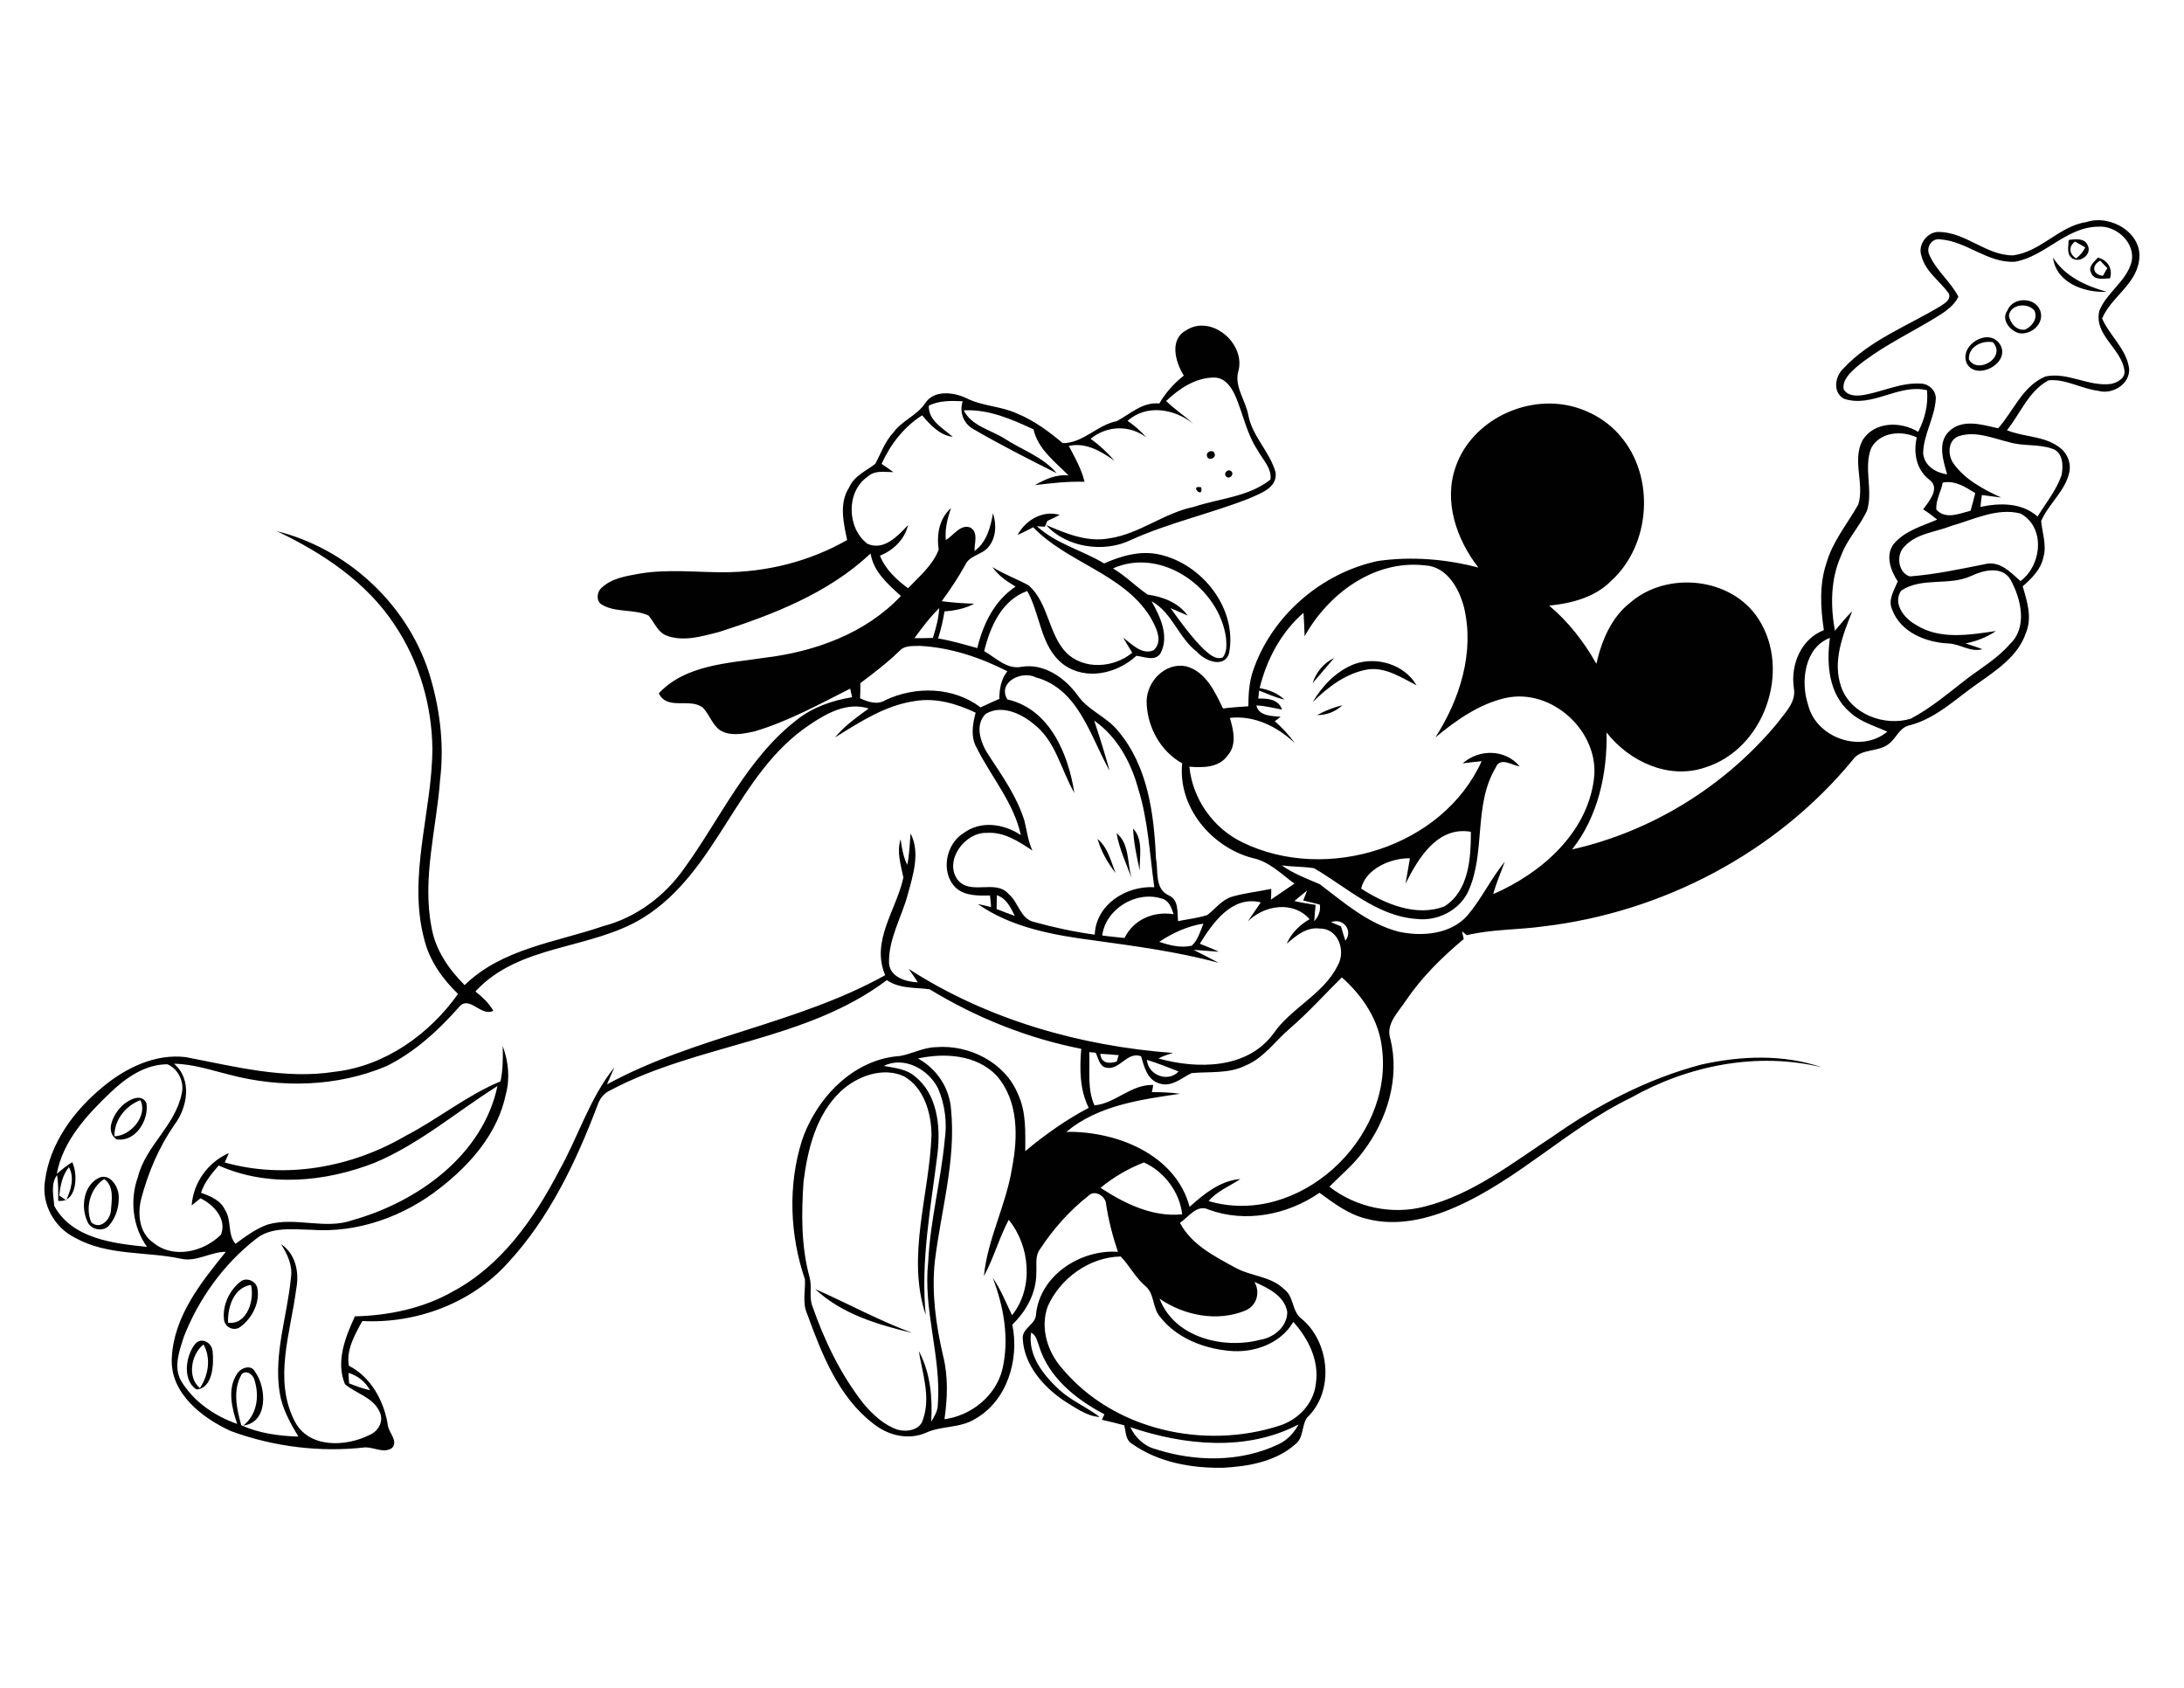 <?xml version="1.0" encoding="utf-8"?>
<!-- Generator: Adobe Illustrator 21.0.2, SVG Export Plug-In . SVG Version: 6.00 Build 0)  -->
<svg version="1.2" baseProfile="tiny" id="Layer_1" xmlns="http://www.w3.org/2000/svg" xmlns:xlink="http://www.w3.org/1999/xlink"
	 x="0px" y="0px" viewBox="0 0 792 612" overflow="scroll" xml:space="preserve">
<path fill="#010101" d="M37.8,427.5c-5,3.2-7,10.3-4.7,15.7c3.1,2.8,6.7-0.7,7.1-4C40.5,435.2,41.5,430.2,37.8,427.5 M43,433
	c0.4,4-0.8,8.3-3.4,11.3c-2.2,2.6-6.9,1.6-8-1.6c-2.4-5.3-1.2-13.4,4.7-15.8C39.9,425.7,42.6,429.9,43,433 M50.9,398.9
	c-5.4,2.1-9.5,7.2-9.4,13.1C47.4,411.9,53.7,404.5,50.9,398.9 M53.1,400c1,6.1-4,14.3-10.9,13.1c-4.3-3.1-0.9-9.2,2-12.1
	C46.4,398.9,51.3,396.1,53.1,400 M73.8,487.5c-4.5,3.5-6,12-1.3,15.8C75.6,498.6,76.6,492.5,73.8,487.5 M77.1,489.9
	c0.5,4.6,0.1,13.6-5.9,13.9c-5.1-3.4-3.9-12.1-0.5-16.4C73,484.6,76.8,486.8,77.1,489.9 M91,465.9c-6.3,1-8.5,8.1-8.3,13.7
	C89.6,480.5,92.4,471.3,91,465.9 M93.3,466.9c1.1,5.2-1.8,11-6,14.1c-2.4,2-6,0.2-6.1-2.8c-0.5-5,2-10.3,5.9-13.4
	C89.1,463,92.6,464.3,93.3,466.9 M295.6,467.4c11.8,5.2,23.1,11.4,35.2,15.9C318.2,480.3,305.2,476.4,295.6,467.4 M398,304.2
	c3.8,3.1,4.8,8.1,6.6,12.4C401.7,312.9,399.3,308.7,398,304.2 M404.9,302.1c4.8,3.8,3.8,11,5.5,16.4
	C408.4,313.1,405.9,307.8,404.9,302.1 M410.9,300.4c3.8,4.1,2.3,10.1,2.4,15.2C412.2,310.5,411.1,305.5,410.9,300.4 M435.6,176.7
	C436.5,181.3,431,175.7,435.6,176.7 M440.5,164.6c0.5,1.6-2.3,2.6-2.8,0.8C437.2,163.7,440.1,162.7,440.5,164.6 M446.4,170.8
	c1.4,1-0.4,3.1-1.6,2.1C443.4,171.9,445.1,169.8,446.4,170.8 M483.8,238.6c-2.6,3-5.2,6.1-7.8,9.1
	C477.3,243.7,480,240.4,483.8,238.6 M486.8,255.7c-2.5,2.4-5.8,3.6-9.2,3.6C480.5,257.7,483.6,256.5,486.8,255.7 M491.1,240.8
	c8.1-2.9,18.2,0.1,22.6,7.7c-5.5-2.8-11.1-6.6-17.5-5.8c-8,1.3-14.6,6.4-20.2,11.9C479.5,248.7,484.5,243.4,491.1,240.8
	 M722.7,124.1c-4-0.8-9,1.7-8.7,6.2C717.1,135.9,727.7,129.6,722.7,124.1 M725.3,124.9c4,6.7-8.4,13.3-12,7
	C710.1,125.3,721.2,118.4,725.3,124.9 M737.8,112.7c-2.3-3.1-8.8-2.5-9.3,1.8c0.5,2.7,2.8,5.5,5.9,5
	C737,118.3,739,115.5,737.8,112.7 M740,113.1c1.2,4.5-3.6,8.5-7.9,7.7c-3.2-0.9-6.5-4.9-4.2-8.1C729.9,107.4,738.5,107.6,740,113.1
	 M756.2,89.7c-1.2-0.7-2.5-1.4-3.7-2.1c-2.5,1.8-2.1,4.6,0.4,6.1C754.3,92.6,755.4,91.3,756.2,89.7 M757.1,89
	c1.6,3.2-2.7,6.5-5.6,4.7c-2.2-1.5-1.4-4.5-1.3-6.7C752.6,86.7,756,86.2,757.1,89 M744.5,93.4c4.4,6.9,11.8,10.2,19.4,12.4
	C755.8,106.2,745.6,102.5,744.5,93.4 M761.6,94.5c-3.3,1.8-2.7,5.1,1,5.5c0.4-0.7,1.2-2.1,1.6-2.8C763.4,96.4,762.5,95.5,761.6,94.5
	 M760.8,93.4c3.5,0.9,5.4,3.9,4.4,7.5c-2.4,0.1-5.8,0.9-6.9-2C757.1,96.6,759.5,94.9,760.8,93.4 M25,423.2
	c-2.4,2.9-3.1,6.7-3.5,10.3c0.6,0.4,1.9,1.3,2.5,1.7C25.7,431.5,27.1,427,25,423.2 M60.7,385.9c-8,0-14.9,4.8-20.5,10.1
	c-8.5,8.1-17.4,17.6-19.6,29.6c1.8-1.5,3.6-3,5.6-4.2c2.2,4.5,1.7,14.9-5.1,14c0-3.1,0.1-6.2-0.4-9.3c-2.4,3-1.3,7.6-1,11.2
	c6.5,11.9,21.6,13.6,33.6,14.8c-5.2-7.3-6.3-16.9-3.3-25.3c2.8-11.3,13.6-18.7,15.9-30.3C66.9,392.3,64.7,387.6,60.7,385.9
	 M126.4,497.8c0,0.9,0.1,2.8,0.2,3.8c2.5,1,5,1.9,7.6,2.5C132.5,501,129.7,498.8,126.4,497.8 M180.4,393.8
	c-14.8,9.3-28.3,21-44.5,27.8c-17.9,7-38.7,9-56.6,1c-2.6,3-5.2,6.1-6.4,9.9c3.4,1.2,7.1,2.7,8.7,6.2c2.5,3.8,0.8,8.8,3.8,12.3
	c3.7-2.7,7.4-5.5,11.7-7c10.1-2.9,20.8,2,30.8-1.6C151.4,435.8,175.1,418.9,180.4,393.8 M340.6,220.5c-3.4,3.3-6.2,7.1-9,10.9
	c2.3,0,4.5,0,6.7-0.1C339.4,227.8,340.4,224.2,340.6,220.5 M340.2,394.7c-3.4-6.9-12.3-11.9-19.7-8.2c3.9,0.7,8.2,1.1,11.3,3.8
	c8.2,6.5,9.3,18.2,8.2,27.8c-2.4,19.5-6.2,39-4.3,58.7c-7.1-21.4,1.4-43.7,2.1-65.4c-0.1-7.9-2.7-16.9-9.9-21.1
	c-7.7-3.6-17.1-0.1-23,5.4c-8.9,8.4-12,20.9-13.5,32.7c-0.8,11.6-0.9,23.5,2.2,34.8c0.9,3.3-0.2,6.9,0.9,10.1
	c4.4,12.7,10.3,25,18.6,35.6c3.4,4,7.4,7.8,12.4,9.5c3.3,0.9,8.2,0.2,9.2-3.7c2.9-8.1-0.2-16.7-1.5-24.8c4.2,7.8,5,16.8,4.5,25.6
	c1.1-1.9,2.4-3.9,2.4-6.2c1.3-17.4-5.4-34.3-3.5-51.7c0.7-14.9,4.6-29.4,6-44.3C343.5,407.1,342.7,400.6,340.2,394.7 M365.3,243.4
	c-9.8-5-20.5-8.6-31.6-9.2c-2.5,0.1-5.6-0.3-7.5,1.8c-4.4,4.3-9.3,8-14.2,11.7c0,1.8,0,3.6-0.1,5.5c2.9,1.3,6.2,2.5,9.1,0.7
	c11-5.2,24.7-4.9,34.6,2.6c2.3-1.1,4.5-2.1,6.8-3.1C362.4,249.9,363,246.3,365.3,243.4 M361.5,324.6c0,1.7-0.1,3.3-0.1,5
	c2.2,0.9,4.4,1.7,6.6,2.5C366.5,329,364.9,325.7,361.5,324.6 M365.8,442.3c-3.5,6.6-5.4,13.8-9,20.4c1.3-13.5,8.1-25.8,10.2-39.2
	c2.2-11.3,2.4-24.5-5.7-33.6c-7.3-7.5-18.7-8.2-28.4-6.1c6.9,3.8,11.5,10.8,12,18.6c1.8,18.6-3.7,36.7-5.9,55
	c-1.2,11.5,0.4,23,3,34.2c1.9,7.5,1.6,15.4,0.5,23c9.7-1.3,18.6-8.4,21-18.1c2.6-11.1,0.5-22.7-3.5-33.2c2.9,4.2,4.8,9,7,13.6
	C374.9,467.1,373.6,451.8,365.8,442.3 M405.7,382.6c-2.2-0.2-4.5-0.4-6.7-0.5c0.3,3.5,3.3,3.7,6,2.8
	C405.1,384.3,405.5,383.2,405.7,382.6 M412.7,285.8c-2.6-9.5-7.7-18.8-15.9-24.5c2,6,3.9,12.1,5.6,18.2c-7-12.4-11.2-29.7-26.8-33.9
	c-5.1-2.6-14,1.8-10.3,8c15.4,3.5,22.1,19.8,24.3,33.9c-4.9-8.4-6.7-18.9-14.9-25.1c-4.6-3.8-11.7-7-17.3-3.5
	c-4.1,4.1-1.7,10.7,1.1,14.9c5,7.6,10.3,15.1,13,23.8c0.9,3.6,1.3,7.4,2.9,10.8c-5-3.3-10.4-6.9-16.7-6.4
	c-7.8-0.2-15.4,10-10.5,16.9c4.6,6,13.9-0.3,18.6,5.3c3.6,3,4.2,9,9.2,10.1c7.2,2,14.6,3.6,22,4.6c0.4-10.9,11.4-17.8,21.6-17.2
	C416.9,309.8,416.4,297.5,412.7,285.8 M421.2,325.8c-9.2-2.9-20.2,3.7-21.5,13.4c2.7,0.4,5.4,0.6,8.1,0.9c3.3-6.7,10.5-9.8,17.8-8.6
	C424.8,329.1,423.9,326.4,421.2,325.8 M427.4,388.5c-3.8-1.5-7.6-3-11.5-4.2C416.4,389.9,423.6,392.6,427.4,388.5 M414.8,421.5
	c-5.6,2.2-11,5.3-15.7,9.2c8.7,5.7,18.9,10.7,29.6,9.6C427.8,432.2,422.1,424.7,414.8,421.5 M436.4,334.9c-5.8,0.9-11.2,3.4-16,6.6
	c3.8,1.3,7.9,2.3,11.8,1.4C434.4,340.8,435.3,337.7,436.4,334.9 M403.6,206.1c4.6,2.7,8.3,6.6,12.6,9.5c5.6,0.8,11.1,2.9,14.5,7.6
	c-2.1-0.9-4.2-1.8-6.2-2.7c3.7,5.2,7.5,10.4,12,14.9c1.9,1.6,4.2,4,6.9,3c1.6-2,1.4-4.7,1.2-7.1
	C442.2,213.3,421.3,198.2,403.6,206.1 M454.9,464.8c2.2,3.8,0.9,8.6-3.3,10.4c-10.2,4.2-22.2,1.8-31.1-4.3
	c5.4,14.1,23.1,18.4,36.5,14.9c5-0.8,9.9-4.8,9.8-10.2C465.7,469.7,459.7,467,454.9,464.8 M470.9,516.5c-18.9,9.9-41.4,7.6-61,1
	c1.8,3.7,4.9,6.8,9,7.9c14.5,4.7,31,4.9,44.9-1.8C466.9,522.1,469.3,519.5,470.9,516.5 M469,479.3c-4.6,8-14.5,11.4-23.3,10.5
	c-9.4-0.9-19.1-4.7-25-12.3c-2.9-3.3-1.9-8.6-5.6-11.4c-3.5-3.1-5.5-7.2-8.7-10.5c-11.3,0.2-22,7.9-26.5,18.2
	c-2.7,7.7-0.1,16.3,5.2,22.3c18.7,22.5,51.7,29.7,79,20.8c6.8-2.2,12.4-8.1,13.1-15.4C478.4,493.2,474.4,485.3,469,479.3 M478.6,328
	c-2-0.5-4-1-6-1.5c0.5-1.2,0.9-2.4,1.4-3.6c-1.6,1.3-3.1,2.5-4.6,3.8c2.5,0.6,5.1,1,7.7,1.4c-0.2,2-0.4,3.9-0.5,5.9
	C478.1,332.4,479,330.3,478.6,328 M478.7,336.7c-4.9-0.7-8.7,2.6-12.1,5.5c1.7-3.9,4.7-6.8,8.3-8.9c-5.9-6.8-16.5-5.1-22.4,0.8
	c1.6-2.3,3.1-4.6,4.7-6.9c-10.4-2.6-17.4,7.4-22.1,15c2.3,0.9,4.6,1.8,6.9,2.9c-3.1-0.2-6.1-0.5-9.2-0.7c3,1.5,6.1,3.1,9.1,4.7
	c-14.8-4-30-6-45.1-8.1c-14.6-1.9-29.9-4.6-42.2-13.2c1.6,0.3,3.2,0.7,4.8,1.1c-0.1-1.4-0.2-2.8-0.4-4.2c-4.3,0.1-9.2,0.2-12.5-2.9
	c-5.5-5.5-3.5-15.8,2.9-19.7c6.3-4.7,14.6-3.4,20.8,0.7c-2.6-11.8-10.7-21-16-31.6c-2.3-4-1.5-8.6-0.4-12.8
	c-6.8-3.2-14.4-5.5-22-4.2c-10.7,1.5-20,7.6-29,13.2c3.4-4.2,7.9-7.3,12.2-10.5c-7.8-2.5-15.4,1.8-21.7,6.1
	c-26.3,17.7-33,53-60.1,69.8c-19,11.7-44.9,9.4-60.8,26.7c2.5,2,4.9,4.2,6.5,7c-4.5,2.3-8.7-5.8-12.4-1.4
	c-7.5,8.5-16.1,16.4-26.4,21.5c-17.9,7.5-38.2,8-56.8,3.1c-6.6-1.6-13.2-3.9-20.2-4c6.7,5.7,4.9,15.9,0.1,22.2
	c-5.6,8.1-9.5,17.3-12,26.8c-1.4,5.6-0.7,12.4,4.4,15.9c7.3,6,18.3,3.3,24.5-2.9c2.3-5.6-2.6-10.9-7.4-13.2
	c-1.1,0.8-2.1,1.7-3.2,2.6c0.6-8.3,5.9-15.7,13.5-19c-0.5,1.1-1,2.3-1.5,3.4c21.9,6.2,46,1.8,65.5-9.6c11.8-6.1,22.2-14.7,34.5-19.8
	c0.9-4.2,0.9-8.5,0.8-12.8c2.1,5.6,2.7,11.8,1.1,17.6c-2.9,13.9-12.6,25.1-23.6,33.7c-13.2,10.5-30.2,16.6-47.1,15.3
	c-6.8-0.1-14.5-1.2-20.1,3.5c-11.6,9.1-20.5,21.5-25.9,35.2c-1.6,5-3.8,10.8-1.2,15.8c4.5,7.7,12.2,13,20.5,15.9
	c-1.9-5.6-3.6-12.5-0.2-17.9c1.3-2.4,5.2-3.9,6.7-1c4.2,5.8,4.8,18.4-4.3,19.5c4.9-3.8,5.9-10.4,4.2-16.1c-0.3-2-2.7-4.3-4.7-2.6
	c-3.4,5.7-1.9,12.6-0.2,18.6c6.4,2.9,13.7,3.9,20.7,4.1c-3-5-5.9-10.2-6.8-16c-2.2-14.1,2.8-27.8,4.1-41.6c0.7-4.4-1.3-8.6-3.6-12.2
	c5.4,3.6,6.7,10.4,5.5,16.4c-2,15.7-8.3,32.5-0.6,47.7c5,10,18.5,9.5,27.2,5.1c3.4-1.4,5.4-5.3,3.5-8.7c-2.4-5-8.4-6.3-12.4-9.7
	c-3.4-8.2,0.1-17,3.6-24.6c12.3-0.3,24.8-2.9,35.5-9c17.6-9.4,29.5-26.4,38.5-43.7c7-12.4,11.1-26.4,20.1-37.6
	c-0.9,2-1.8,4.1-2.7,6.2c31.9-17.4,69.1-21.9,100.9-39.6c-5.3-12.4,4.1-23.7,6.6-35.4c-0.9-4.6-2.5-9.2-1-13.9
	c0.4,3.2,1,6.4,2.4,9.3c0.8-3.8,0.9-7.6,1.2-11.4c3.6,6.9,0.9,15.1-1,22.1c-2.2,8.3-7.1,16.2-6.8,25.1c0.5,5,6.2,6.6,10.4,6.8
	c-1-1.7-2.2-3.3-3.3-4.9c28.5,18.4,62.2,28,95.9,30.5c-1.8,0.5-3.6,1.1-5.3,2c14,3.9,32.1,3.9,41.6-8.9c6.5-9.5,18.2-14.3,23.4-24.8
	C488.2,344.7,485.2,336.6,478.7,336.7 M482.7,334.4c1.2,0.5,2.4,1,3.6,1.5c0.5,1.8,1,3.5,1.6,5.2C490.8,337.4,487,332.6,482.7,334.4
	 M501.2,380.4c-1-10.3-7-19.3-14.6-26c-6.2,6.1-12,12.6-18.6,18.3c-5.4,4.5-9.5,10.8-16.2,13.6c-6.1,3.1-13.1,2.2-19.7,2.8
	c-3.7,1.8-7.4,5.3-11.8,3.7c-4.3-1.3-5.4-6.1-6.5-9.8c-5.2-1.9-7.7,5.3-12.8,4.1c-2.4-0.6-2.7-3.6-3.7-5.4c-0.6-0.1-1.7-0.1-2.3-0.2
	c0.3,6.4-0.8,13.4,1.9,19.3c7.6-0.7,13.3-7.7,21.3-7.4c-0.1,0.7-0.3,2-0.5,2.6c3.4,0,6.8,0.1,10.2,0.6c-14.3,2.1-29.7,4.2-41.2,13.8
	c18.1-0.3,39.6,8.1,44.7,27.2c5.2-4.7,11.1-9.5,18.4-10.1c-3.8,2.6-8.4,4.3-11.5,8C470.8,445.1,505.2,413.1,501.2,380.4
	 M533.4,301.6c-12.1-2.1-19.1,9.6-23.7,18.8c0.5-3.1,1.1-6.1,1.6-9.2c-7.1-0.1-16.1,3.9-17.7,11c8.7,5.6,20.1,10.4,30.3,6.4
	C532.7,322.9,533.4,311.2,533.4,301.6 M545.9,253.1c-9.6,2.2-17.9,8.1-25.4,14.3c8.9-13.8,14.3-30.9,10.4-47.2
	c-1.8-6.9-6.2-14.8-14.2-15.2c-18.4-2.1-35,10.3-43.6,25.7c-0.1-2.9-0.2-5.7-0.4-8.5c-8.1,7-13.4,17-15.9,27.3
	c3.3,0.6,6.5,1.8,9,4.2c-3.2-0.8-6.2-2.1-9.2-3.3c-0.1,0.7-0.2,2.2-0.3,2.9c3.5-0.1,7.3,0.2,8.6,4c-3.1-0.6-6.2-1.4-9.3-1.5
	c0.9,3.9,5.7,3.8,8.8,4.1c-0.7,0.5-1.4,1.1-2.1,1.6c2.7,2.4,5.2,5.1,7.3,8c-6.3-6-14.7-10.2-23.6-9.2c1.3,4.4,2.6,9.8-0.8,13.6
	c-3.1,4.5-9,4.5-13.9,4.1c1.2,11.8,8.7,22.4,19.4,27.5c30.3,14.7,72.4,1.8,86.6-29.5c-2.3,0.2-4.6,0.5-6.9,0.8
	c6-5.3,15.5-5.2,20.7,1.1c-2.8-0.4-7.1-3.6-8.7,0.4c-8.2,13.7-3.5,30.8-10,45c-3.3,6.9-11.2,10.8-18.7,9.9
	c-14.4-1-25.3-11.5-37.2-18.4c-3.9-0.6-7.8-0.5-11.7-1c4.3,3,9.1,4.8,13.8,6.8c8.8,6.7,17.5,14.3,28.5,17.2c8.6,1.9,19,1,25.1-5.9
	c5.1-6.1,8.5-13.3,13.5-19.5c-1.4,3.9-3.1,7.7-4.2,11.8c17.3-7.5,34-22,36.5-41.6C580.3,265.4,562.8,249.3,545.9,253.1 M670.9,258.3
	c-7.8-6.7-8.6-17.5-7.3-27c-9.3,3.5-10.7,16-7.9,24.3c2.9,11.9,19.1,17.7,28.7,9.7C679.8,263.2,674.7,261.8,670.9,258.3 M704.5,175
	c-0.6,3.3-2.6,6.4-2.3,9.8c3.4,3.7,8.3,1.4,12.4,0.4c0.6-2.1,1.2-4.3,1.7-6.4C712.6,176.5,708.9,174.1,704.5,175 M729.1,210.2
	c-3-5.1-9.8-3.5-14.2-1.4c-8.1,3.8-18,0.3-25.5,5.4c-3.1,4.6,1.1,10,5.3,12.3c8.7,5.6,19.5,3.7,29.1,2.3c-3.3,2.3-7.1,3.7-11,4.5
	c2,0.7,4.1,1.3,6.1,2.1c-4.4,1.2-8.2-2-12.5-2.1c-8.1-0.4-17.2-4.1-20.2-12.2c-1.7-3.5,0.7-7.1,2-10.3c-2.6-3.9-4.5-9.3-1.6-13.4
	c4-4.9,10.3-6.6,15.9-9c-1.6-1.3-3.3-2.6-5.1-3.7c2.1-2.9,6.4-7.8,2.2-10.8c-4.7-3.6-5.8-9.8-4.5-15.3c-5.5-2.6-13.3-2-16.5,3.8
	c-2.9,7.2,0.7,15.2-1.5,22.6c-2.6,5.8-7.3,10.5-9.5,16.6c-3.8,8.5-3.8,18.1-2.2,27.1c2-2.4,4.1-4.9,6.3-7.1
	c-3.4,8.6-7.3,18.2-4,27.5c3.4,9.8,15.6,14.4,25.2,11.5c7.4-3.9,13.8-9.4,20.4-14.5c5.3-4,11.1-7.4,15.5-12.5
	C735.4,227.5,732.9,217.1,729.1,210.2 M732.7,186.2c-8.5-2.2-17,2.2-25.1,4.5c-5.8,2.3-12.8,2.7-17.1,7.6c-3,3-2.1,9.5,2.1,10.7
	c9.1-0.7,18-2.6,27-4.4c5.5-1.5,9.5,2.9,13.1,6.1C740.4,205,741.9,191.2,732.7,186.2 M744.2,162.7c-5-1.8-10.6-0.8-15.7-2.4
	c-5.9-1.4-12.2-4.2-18.3-2.1c-3.9,1.5-3.9,6.7-1.9,9.7c4.2,6,10.9,9.5,17.4,12.5c-2.3-0.3-4.7-0.6-7-0.9c-0.2,1.4-0.4,2.8-0.5,4.3
	c7-1.5,15-1.6,20.7,3.5c3-4.9,6.8-9.5,8.7-15C748.3,168.9,748.1,163.9,744.2,162.7 M760.7,82.2c-11.5,0.2-19.1,10.8-30,12.7
	c-9.8,0.6-17.5-7.4-27-8.1c-3.1-0.6-5.3,2.8-4.1,5.5c2.5,5.8,7.7,9.7,10.6,15.3c-2.2,4.3-6.6,6.5-10.5,8.9
	c-9,5.3-18.4,9.9-26.5,16.6c-2.3,2.1-5.2,4.7-4.6,8.1c1.7,2.7,5.2,2.4,7.9,1.9c6.7-1.3,13.2-4.5,20.2-4c2.8,0.1,5.3,2.5,5.3,5.3
	c-0.3,6.9-4.5,13.1-4.6,20c0.5,4.6,4.6,7,8.7,7.6c-1.4-5-3.6-11.4,0.7-15.6c4.9-4.7,12-2.4,17.8-1.1c5.6-6.3,8.9-15.4,17.2-18.8
	c8-1.7,15.7,3.8,23.8,2.7c2.2-0.5,5.2-2,4.8-4.8c-1-8-11.2-12.9-9.1-21.7c2.6-6.6,9.7-10.6,11.6-17.5
	C774.7,88.3,767.6,81.6,760.7,82.2 M756.7,80.5c8.7-2.9,20.6,4.1,19,14c-1.2,8.8-10.2,13.3-13.4,21c2.8,6.3,8.8,11,9.8,18.1
	c0.4,5.7-6.1,9.6-11.2,8.1c-6.1-0.7-11.8-4.4-18-3.8c-7.2,3.8-10.2,12-15.1,18.1c6.1,2.5,13.1,2,18.6,5.9c3.1,2,4.8,5.8,4,9.4
	c-1.5,6.8-7.5,11.4-10.2,17.6c0.4,4.4,2.1,8.8,0.8,13.2c-0.9,4.4-4.3,7.7-7.5,10.5c1.6,5.4,3.5,11.3,1.2,16.8
	c-2.8,8.5-10.7,13.6-17.6,18.5c-7.9,5.5-15,12.6-24.6,15.1c-3.6,0.7-4.8,4.6-7.4,6.6c-3.8,3.3-10.2,1.6-13.2,5.9
	c-27.7,33.7-69,55.3-112.2,60.4c-9.2,1.3-18.7,1-27.8,3.2c-0.6-0.5-1.1-1-1.7-1.4c0.2,0.9,0.4,1.9,0.6,2.8
	c-7.8,6.5-15.1,13.7-20.9,22.2c-2.7,4.2-7.5,8.5-5.7,14c3.5,14.1-1.1,29.2-9.7,40.6c-3.5,4.9-8.2,8.7-12.4,13
	c9.6,7.5,22.7,10.3,34.5,7.2c17.5-4.4,31.8-15.8,46.6-25.5c16.4-11.5,34.4-20.9,53.8-26c14.3-3.2,29.7-3.8,43.7,1
	c-23.5-5.7-48.5-0.7-69.4,11.1c-22.5,10.9-40.4,29.4-63.3,39.5c-10.2,4.5-21.8,7.3-32.9,4.2c-6.3-1.6-11.5-5.6-16.6-9.3
	c-11.6,8-26.8,11-40.2,6.1c-4.2-2.1-7.3,2.7-10.4,4.8c4.2,7.9,12.3,12,19.8,16.1c5.7,3.3,13,3.1,17.9,7.9c3.7,2.6,2.8,8,6.3,10.7
	c10.3,8.4,12.1,26.3,2.2,35.8c-2.2,2.9-1.2,7.4-4.4,9.8c-7.1,6.3-17,8-26.1,8.5c-11.5,0.2-23.5-1.9-33.1-8.7
	c-2.4-1.4-2.2-4.4-2.8-6.7c-2.7-0.7-5.4-1.4-8.1-2c0.3-0.6,0.6-1.3,0.9-2c-10.2-5.3-20.2-13.3-23.7-24.7c-0.7-1.8-1-4-2.9-4.9
	c-1.2,8.3,4.5,15.4,10.2,20.7c4.4,4,10,6.3,14.7,9.9c-4.8-0.3-8.8-3.4-12.8-5.8c-7.6-5.1-14.6-13-15.1-22.5c-0.4-4,4.8-5.2,4.8-9
	c1.5-14.1,16.1-23.5,29.7-22.6c-1.9-5.6-3.4-11.4-4.3-17.3c-0.1-2.9-4.2-5.4-6.4-3c-6.9,5.4-12.8,12.1-17.6,19.4
	c-1.8,2.4-1.1,5.6-1.3,8.4c0.1,7.3-3.6,14-8.7,18.9c2.6,12.6-1.8,27.6-13.5,34.2c-5.4,3.4-12.1,2.4-17.8,5c-6.4,2.8-13.8,1-19.1-3.3
	c-12.7-9.7-18.7-25.3-24-39.8c-1.8-4-0.6-8.4-0.8-12.5c-5.5-16.1-6.2-34-1.1-50.3c5.2-15.4,18.6-29.6,35.6-30.7
	c4.4-0.8,8.4-3.1,13-3.2c12-1,25,5.5,29.7,16.9c3.1,6.5,2.7,13.8,2.7,20.8c7.2-6,14.8-11.4,23-15.7c-3.3-6.7-3.3-14.1-2.7-21.4
	c-19.4-3.8-38.1-11.3-55-21.6c-5.2-0.7-10.8-0.1-15.5-3.3c-29.5,22.2-68.3,23-100.2,39.9c-2.3,1-3.9,3-4.7,5.4
	c-7.8,20.6-17.5,41-32.6,57.3c-13.2,14.6-33.2,22-52.7,21c-2.7,4.9-5.9,10.4-4.9,16.2c8.2,4.2,12.9,13.1,14.2,21.9
	c0.5,2.6,3.7,5.4,1.5,7.9c-2.9,2.1-6.5-0.2-9.7-0.2c-16.3,1.9-33.3-0.2-48.8-5.9c-10.5-4.8-22.1-13.8-21.4-26.5
	c0.7-15,10.5-27.3,19.6-38.5c-5.6,0-10.7,3.8-16.3,2.5c-12.7-2.7-26.6-1-38.4-7.6c-7.5-3.7-12.2-12.2-10.9-20.5
	c1.7-13.7,10.5-25.6,21-34.2c8.3-6.9,19-12.1,30-10.8c17.8,3.4,36,8.2,54.2,5.3c18.2-2.1,34.2-13.6,44.6-28.2
	c-5.6-5.4-10.3-12-12.2-19.6c-6.2-23,2.8-46.3,2.9-69.4c-0.2-15.8-4.8-31.5-13.6-44.7c-10.2-15.6-26.2-26.2-42.8-34.1
	c25.3,6.3,46.8,26,55,50.8c4,12.6,5.8,26.1,4.2,39.3c-1.3,17.8-6.6,35.7-3.1,53.6c1.4,8.2,6.3,15.2,12,20.9
	c13.6-13.3,33.1-15.5,50.3-21.4c11.9-3.1,22.3-10.9,29.3-20.9c13.3-18.3,22.7-39.9,41-54c5.7-4.5,12.7-6.9,19.9-8.1
	c-0.2-1-0.5-2.1-0.7-3.1c-11.3,5.7-22.5,11.9-34.7,15.5c-4.1,0.9-8.8,1.9-12.6-0.5c-2.7-2-3.7-5.5-6-8c-4.6-3.9-13,1.1-16.1-5.3
	c9.7-10.4,25.2-10.9,38.4-12.9c18.2-2.2,36.6-8.8,49.4-22.4c-4.7-4.3-9.9-8.7-11-15.4c-15.3,14.4-35.4,22.2-55.1,28.5
	c-6,1.5-12.4,3.5-18.5,1.4c-3.5-1.1-4.7-4.8-6.9-7.4c-5.3-2.5-11.9-0.9-17-4c-2.1-1.3-1.8-4.6,0-6.1c3.7-3.5,8.9-4.2,13.7-5.1
	c10.1-1.7,20.3-0.5,30.4-0.5c15.6,0,31.3-3.9,44.9-11.7c-1.3-6.2-3-13.3,0.7-19c1.8-4.2,6.1-6,9.5-8.6c2.1-3.9,3.5-8.1,6.6-11.4
	c3.1-4.3,8.5-6.1,11.5-10.6c3.2-4.9,10.2-4,14.8-1.9c5.8,3,12.5,2.9,18.4,5.6c6.2,2.5,11.6,6.5,16.7,10.8c7.6-0.1,12.4-6.6,19.6-8
	c4.9-2.6,9.3-7,15.4-6.4c2.3-3.9,5.3-7.3,8.9-10.1c-3-4.8-5.4-13,0.8-16.4c9-5.9,21.3,4.4,19.1,14.3c-1.9,5.9,2.5,10.9,3.5,16.5
	c1.5,7.8,7.9,13.3,9.9,20.8c0.6,5.5-5.5,7.5-9.5,9.3c-14.2,5.6-29.1,8.8-43,15.1c-9.8,4.8-23.5,2.7-30.7-5.4
	c7.3,3.1,14.9,6.3,22.9,4.8c10.9-1.6,19.8-9.2,30.6-11.4c9.3-3.1,19.9-3.6,27.8-9.9c0.6-4.1-2.8-7.2-4.6-10.6
	c-3.9-5.8-5.2-12.7-7.8-19c-1.4-3.4-3.8-7.4-8-7.4c-6.7,0-12.7,4-17.4,8.5c3,3,6.6,5.3,9.8,8.2c-6.8-5.3-16.8-7.2-23.8-1
	c2.5,1.7,4.8,3.7,6.8,6c-6.1-4.6-14.3-4.3-20.2,0.5c3.2,2.3,6.1,5,8.7,8c-4.8-3.4-10.4-6.8-16.6-5.4c2.2,4.2,4.6,8.4,5.7,13
	c-6-0.2-12,0.5-18,1.2c3.7-2.1,7.8-4,12.2-3.5c-4.9-5-11.1-9.5-12.7-16.7c-7.9-3.7-16.4-7.4-25.3-6.9c2.8,5.7,9.9,7.1,14.9,10.3
	c6.3,4.1,13.9,6.6,18.8,12.5c-10-5-20-10.1-29.7-15.7c-4-2-5.7-6.2-4.4-10.4c-4.2-0.2-8.5-0.3-12.3,1.6c-0.1,5.5,5.1,8.1,8.7,11.3
	c-4.8-0.6-8.1-4.3-11.1-7.8c-6.6,4.2-11.5,10.5-14.7,17.6c1.5,1,2.9,2,4.3,3c-3.1,0-6.7-0.8-9.3,1.6c-8,5.4-7.6,18.8-0.1,24.4
	c6,2.6,11-2.9,14.7-6.8c-1.3,5.3-5.3,9.1-10.2,11.1c2,5,6,8.7,10.2,11.8c4.1-4.3,9-8.4,11.1-14c-0.8-5.5,0.2-11.3,4.5-15.1
	c-1.3,3.7-2.3,7.6-1.9,11.6c2.8-1.6,5.3-5.9,8.9-4.5c3,1.8,1.4,5.7,1.5,8.5c4.4-3.2,5.8-8.6,6.7-13.7c1.3,4,1.2,8.9-1.7,12.3
	c-2.3,2.8-6.9,3-8.4,6.5c-2.5,4.5-5.4,8.9-8.5,13.1c3.9,0.5,7.9,0.8,11.8,0.9c-3.3,1.8-7,2.5-10.8,2.8c-0.5,3.3-1.3,6.6-2.3,9.8
	c4.8,0.8,9.5,2.2,14.2,3.5c2.1-8.7,6.2-17.2,13.9-22.3c-3.2-1.9-6.3-4-8.4-7.1c4.2,2.7,8.9,4.3,13.2,6.7c7.2,6.5,7,17.5,13.6,24.4
	c6.4,6.3,17.2,5.5,23.9,0c-1.1-1.8-2.2-3.6-3.3-5.5c3.1,2.3,6.8,6.4,11,4.6c3.8-3.3,0.7-8.8-1.3-12.3c-9.9-15.6-29.9-19.4-42.3-32.3
	c-1.9,1-3.8,1.9-5.7,2.8c2.9-5.4,9.1-9.1,15.3-7.3c-1.5,0.8-3,1.5-4.5,2.2c-0.2,0.5-0.6,1.5-0.9,2.1c-1-0.1-1.9-0.1-2.9-0.2
	c7,6.4,16.4,8.7,24.4,13.5c6.3-2.8,13.3-4.8,20.2-3.2c15.5,3.5,28.2,19.7,25.1,35.8c-1.8,5.6-8.8,2.7-11.6-0.5
	c-6.7-5.1-9.1-14.4-16.5-18.4c3.1,5.6,6.5,12.5,3.3,18.8c-1.9,3.2-5.9,1.3-8.8,1c-7.1,6.5-18.3,9.1-26.5,3.1
	c-8.4-6.4-8.2-18-13.1-26.6c-9.3,3.4-13.4,12.9-15.6,21.8c4.2,2.4,8.2,6.7,13.5,5.7c8.1-1.4,15.7,3.9,20.3,10.2
	c3.8,5.6,10.7,7.9,14.8,13.1c10.8,12.8,13,30.1,13.7,46.2c0.9,4.6-0.6,11,4.7,13.4c3.6,1.6,3,6,3.3,9.3c3.5-0.7,7.2-1.1,10.6-2.2
	c3-2.3,5.3-5.6,9.1-6.7c4.6-1.3,9.4-1.8,14.1-2.8c0,1.3,0,2.6-0.1,3.9c2.8-1.9,5.7-3.9,8.5-5.8c-4.8-3.5-9.2-8.1-15.3-9.3
	c-14.9-4-27-18.5-25.4-34.3c-8-4.5-12.8-13.4-12.9-22.5c0.1-7.3,6.8-14.2,14.3-12.7c7.2,1.9,10.5,9.3,13.4,15.3
	c3.1-0.4,6.2-0.6,9.2-0.8c0-4.3,0.3-8.6,1.6-12.6c6.7-20.1,24.9-35.8,45.5-40.1c12.1-1.7,24.5-0.7,36.3,2.4
	c-7.9-10.2-12.7-24-8.2-36.6c5.8-16.7,25.5-26.2,42.4-21.8c6.6,1.7,12.8,5.4,17.2,10.6c12.8,14.7,11.2,39.5-3.2,52.6
	c-5.9,6-14.4,8.2-22.5,9c7,5.9,12.6,13.1,17.1,21.1c1.9-8.4,5.4-16.8,12.3-22.2c13.4-11.6,36.9-9.2,46.6,6.1
	c11.9,18.7,1.9,47.1-19.5,53.7c-13.2,4.5-27.5-2.2-35.7-12.7c0.3,14.9-3.1,30.5-12.5,42.4c29-6.5,55.7-23.1,74.6-46
	c2.7-3.7,6.8-7.5,5.8-12.6c-1.2-8.4,2.6-17.7,10.9-20.9c-1.2-8-1.7-16.4,0.9-24.2c2.2-7.9,7.6-14.3,11.6-21.4
	c2.3-7.6-2.4-16.1,1.6-23.4c4.3-6.7,13.8-6.8,20.1-2.9c2.4-4.7,3.7-9.8,3.2-15.1c-10.3-2.5-19.8,6.5-30.1,3.1
	c-4.2-2.3-3.3-8.1-0.2-11c9.7-10.4,23.3-15.4,35.2-22.6c1.5-1,3.9-2.3,3-4.6c-3.3-4.6-8.5-7.9-9.9-13.6c-1.5-4,2.1-8.8,6.3-8.7
	c9.8,0.1,17.2,8.6,27,8.5C740.4,91.1,746.8,81.9,756.7,80.5"/>
</svg>
